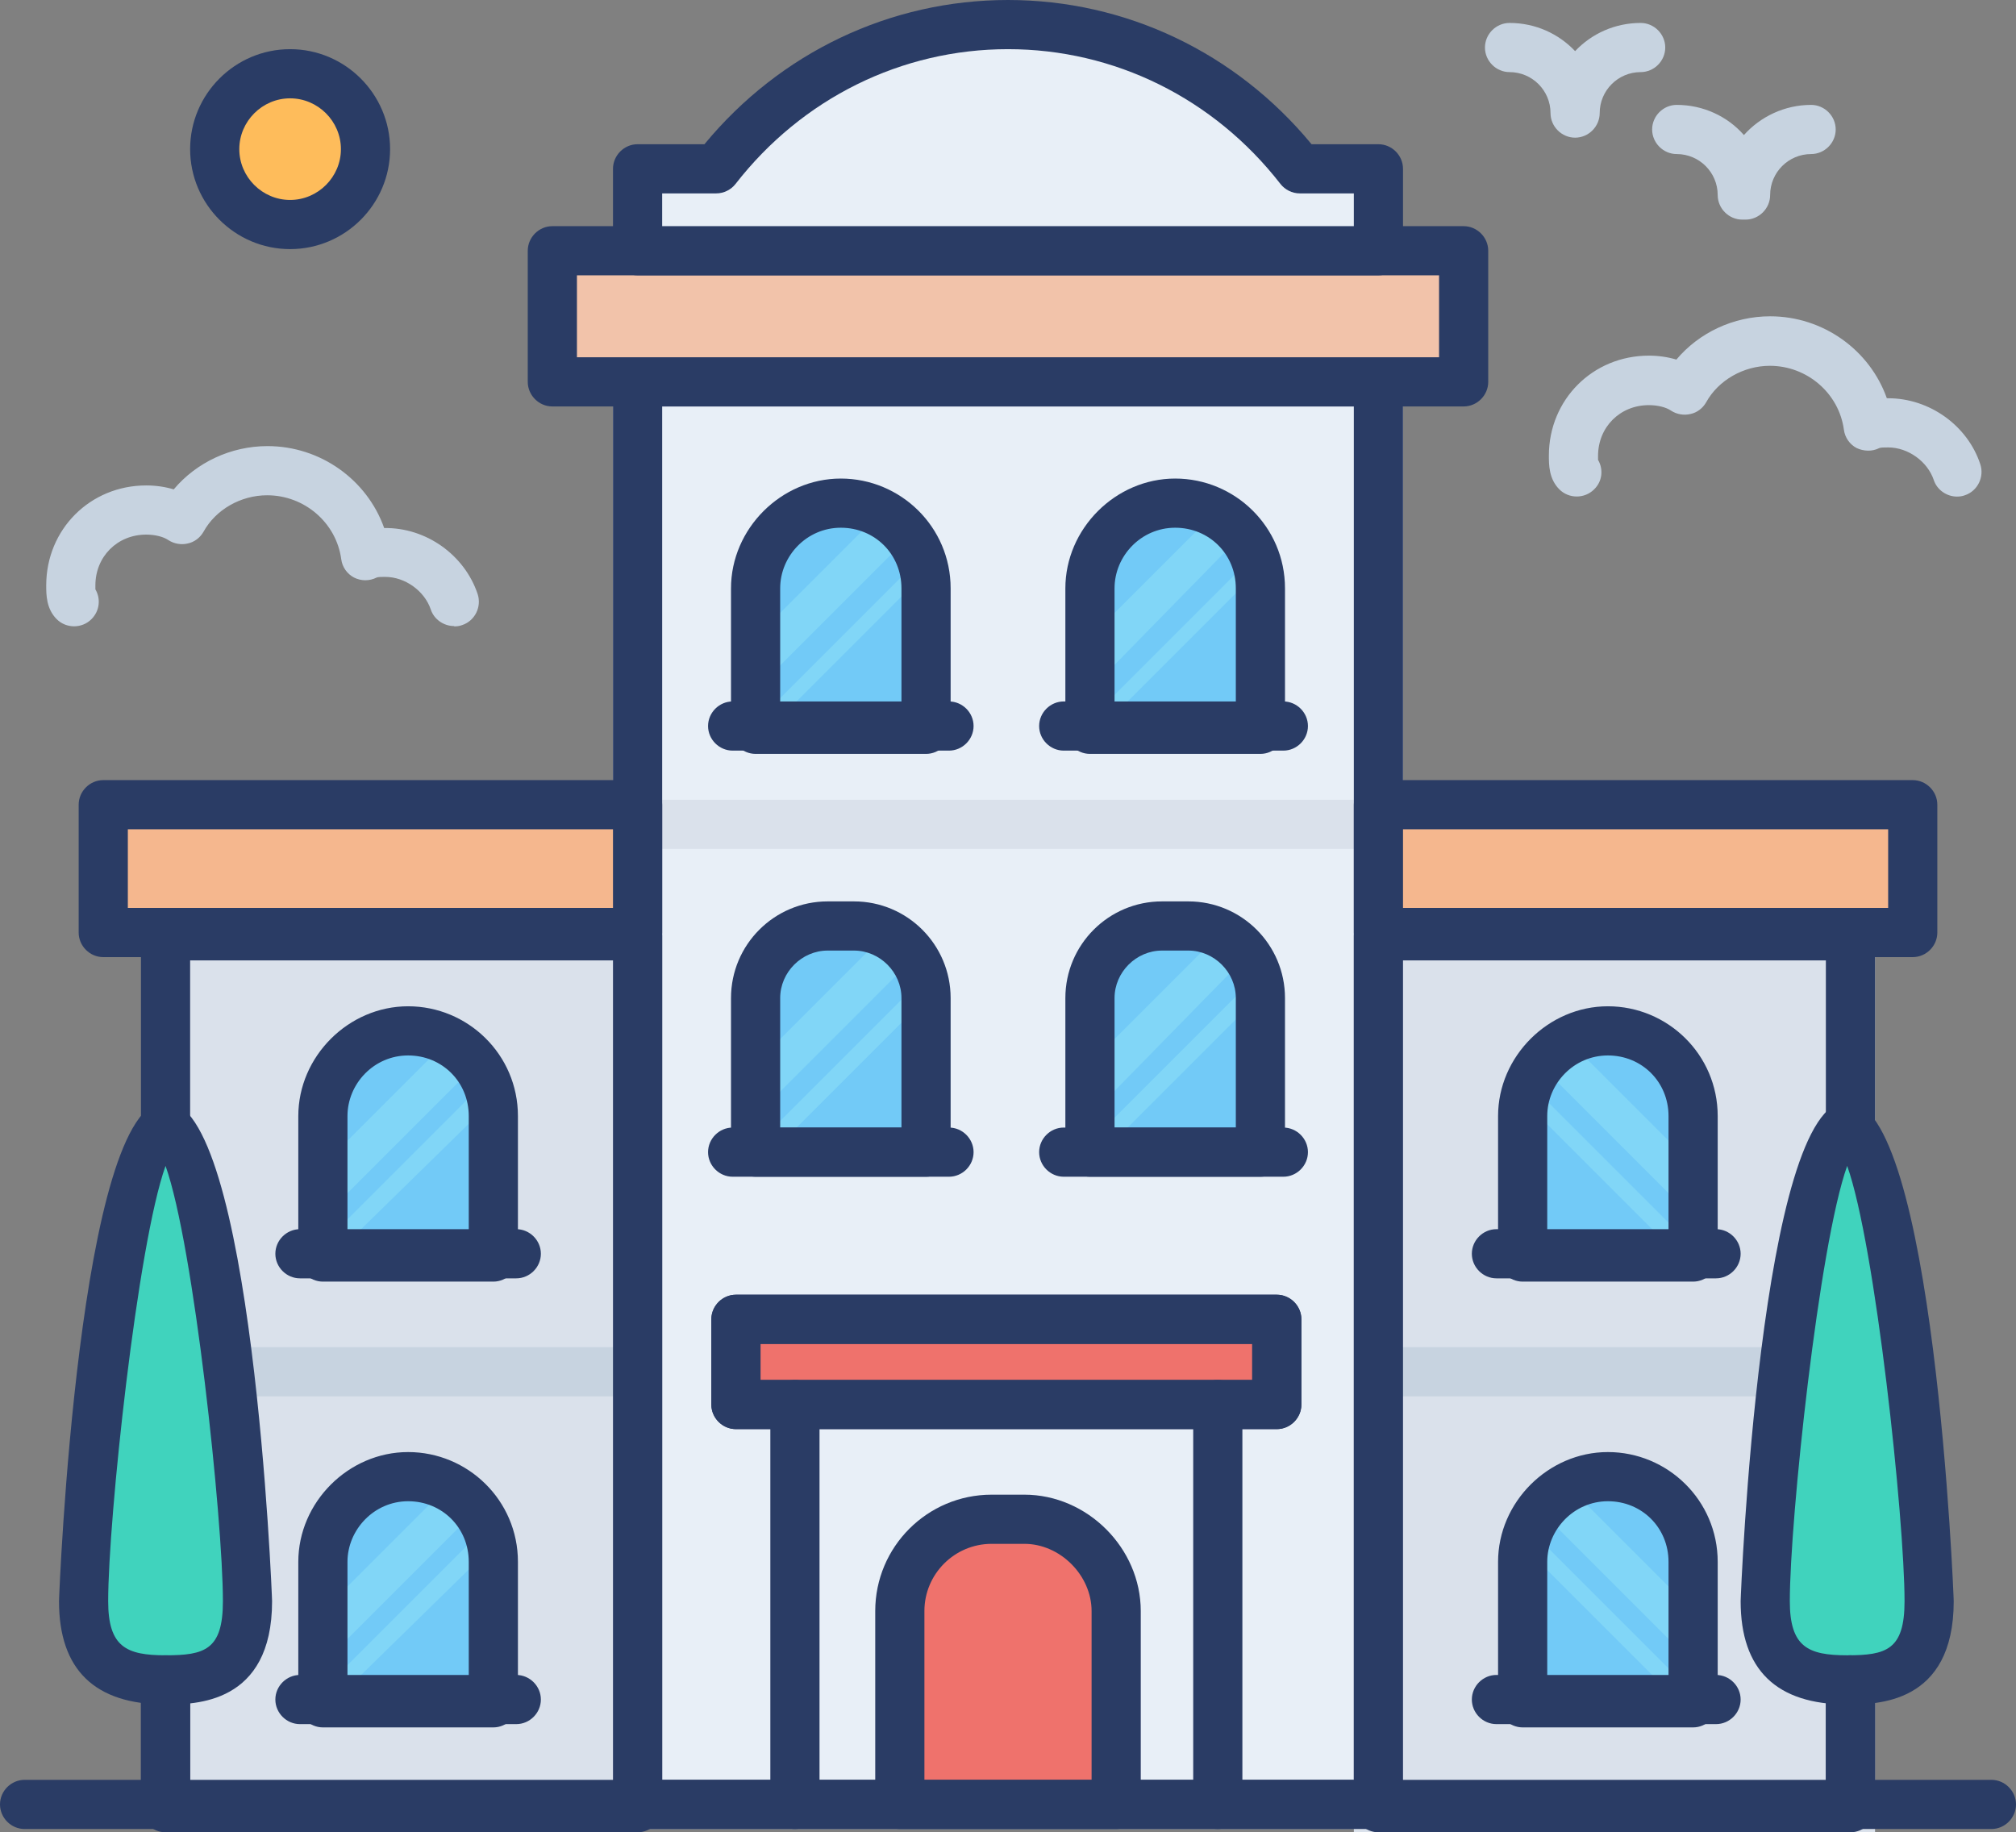 <?xml version="1.0" encoding="UTF-8"?><svg id="a" xmlns="http://www.w3.org/2000/svg" viewBox="0 0 61.5 55.9"><rect x="0" y="0" width="61.5" height="55.9" fill="#808080" stroke="none"/><rect x="19.45" y="11.65" width="22.6" height="43.4" fill="#e8eff7" stroke-width="0"/><path d="M42.8,55.8h-24.1V10.9h24.1v44.9ZM20.2,54.3h21.1V12.4h-21.1v41.9Z" fill="#e8eff7" stroke-width="0"/><path d="M42.05,25.9h-22.6c-.41,0-.75-.34-.75-.75s.34-.75.75-.75h22.6c.41,0,.75.34.75.75s-.34.75-.75.75Z" fill="#dae1eb" stroke-width="0"/><path d="M42.05,55.8h-22.6c-.41,0-.75-.34-.75-.75V11.65c0-.41.34-.75.75-.75h22.6c.41,0,.75.34.75.75v43.4c0,.41-.34.75-.75.75ZM20.2,54.3h21.1V12.4h-21.1v41.9Z" fill="#2a3c65" stroke-width="0"/><rect x="16.85" y="7.65" width="27.8" height="4" fill="#f2c3aa" stroke-width="0"/><path d="M44.65,12.4h-27.8c-.41,0-.75-.34-.75-.75v-4c0-.41.34-.75.75-.75h27.8c.41,0,.75.34.75.75v4c0,.41-.34.75-.75.75ZM17.6,10.9h26.3v-2.5h-26.3v2.5Z" fill="#2a3c65" stroke-width="0"/><path d="M42.05,7.65v-2.5h-2.4c-2.1-2.7-5.3-4.4-8.9-4.4s-6.8,1.7-8.9,4.4h-2.4v2.5h22.6Z" fill="#e8eff7" stroke-width="0"/><path d="M42.05,8.4h-22.6c-.41,0-.75-.34-.75-.75v-2.5c0-.41.34-.75.75-.75h2.04C23.8,1.6,27.16,0,30.75,0s6.95,1.6,9.26,4.4h2.04c.41,0,.75.34.75.75v2.5c0,.41-.34.75-.75.75ZM20.2,6.9h21.1v-1h-1.65c-.23,0-.45-.11-.59-.29-2.03-2.61-5.06-4.11-8.31-4.11s-6.28,1.5-8.31,4.11c-.14.18-.36.29-.59.29h-1.65v1Z" fill="#2a3c65" stroke-width="0"/><path d="M28.25,35.15h-5.2v-4.7c0-1.2,1-2.2,2.2-2.2h.8c1.2,0,2.2,1,2.2,2.2v4.7Z" fill="#72caf7" stroke-width="0"/><path d="M27.75,29.35l-4.7,4.7v-1.6l3.8-3.8h0c.2.1.4.3.6.4.1.1.2.2.3.3ZM28.25,30.45l-4.7,4.7h-.4v-.3l5-5c0,.2,0,.4.1.6Z" fill="#81d6f7" stroke-width="0"/><path d="M28.25,35.9h-5.2c-.41,0-.75-.34-.75-.75v-4.7c0-1.63,1.32-2.95,2.95-2.95h.8c1.63,0,2.95,1.32,2.95,2.95v4.7c0,.41-.34.75-.75.75ZM23.8,34.4h3.7v-3.95c0-.79-.66-1.45-1.45-1.45h-.8c-.79,0-1.45.66-1.45,1.45v3.95Z" fill="#2a3c65" stroke-width="0"/><path d="M28.95,35.9h-6.6c-.41,0-.75-.34-.75-.75s.34-.75.75-.75h6.6c.41,0,.75.34.75.75s-.34.75-.75.75Z" fill="#2a3c65" stroke-width="0"/><path d="M38.45,35.15h-5.2v-4.7c0-1.2,1-2.2,2.2-2.2h.8c1.2,0,2.2,1,2.2,2.2v4.7Z" fill="#72caf7" stroke-width="0"/><path d="M37.85,29.35l-4.6,4.7v-1.6l3.8-3.8h0c.2.1.4.3.6.4.1.1.2.2.2.3ZM38.35,30.45l-4.7,4.7h-.4v-.3l5-5c0,.2.1.4.1.6Z" fill="#81d6f7" stroke-width="0"/><path d="M38.45,35.9h-5.2c-.41,0-.75-.34-.75-.75v-4.7c0-1.63,1.32-2.95,2.95-2.95h.8c1.63,0,2.95,1.32,2.95,2.95v4.7c0,.41-.34.75-.75.75ZM34,34.4h3.7v-3.95c0-.79-.66-1.45-1.45-1.45h-.8c-.79,0-1.45.66-1.45,1.45v3.95Z" fill="#2a3c65" stroke-width="0"/><path d="M39.15,35.9h-6.7c-.41,0-.75-.34-.75-.75s.34-.75.75-.75h6.7c.41,0,.75.34.75.75s-.34.75-.75.75Z" fill="#2a3c65" stroke-width="0"/><path d="M28.25,22.15h-5.2v-4.7c0-1.2,1-2.2,2.2-2.2h.8c1.2,0,2.2,1,2.2,2.2v4.7Z" fill="#72caf7" stroke-width="0"/><path d="M27.75,16.35l-4.7,4.7v-1.6l3.8-3.8h0c.2.1.4.3.6.4.1.1.2.2.3.3ZM28.25,17.45l-4.7,4.7h-.4v-.2l5-5c0,.1,0,.3.1.5Z" fill="#81d6f7" stroke-width="0"/><path d="M28.25,23h-5.2c-.41,0-.75-.34-.75-.75v-4.3c0-1.82,1.53-3.35,3.35-3.35s3.35,1.47,3.35,3.35v4.3c0,.41-.34.75-.75.75ZM23.8,21.5h3.7v-3.55c0-1.04-.81-1.85-1.85-1.85s-1.85.86-1.85,1.85v3.55Z" fill="#2a3c65" stroke-width="0"/><path d="M28.95,22.9h-6.6c-.41,0-.75-.34-.75-.75s.34-.75.75-.75h6.6c.41,0,.75.34.75.75s-.34.75-.75.75Z" fill="#2a3c65" stroke-width="0"/><path d="M38.45,22.15h-5.2v-4.7c0-1.2,1-2.2,2.2-2.2h.8c1.2,0,2.2,1,2.2,2.2v4.7Z" fill="#72caf7" stroke-width="0"/><path d="M37.85,16.35l-4.6,4.7v-1.6l3.8-3.8h0c.2.1.4.3.6.4.1.1.2.2.2.3ZM38.35,17.45l-4.7,4.7h-.4v-.2l5-5c0,.1.1.3.1.5Z" fill="#81d6f7" stroke-width="0"/><path d="M38.45,23h-5.2c-.41,0-.75-.34-.75-.75v-4.3c0-1.82,1.53-3.35,3.35-3.35s3.35,1.47,3.35,3.35v4.3c0,.41-.34.75-.75.75ZM34,21.5h3.7v-3.55c0-1.04-.81-1.85-1.85-1.85s-1.85.86-1.85,1.85v3.55Z" fill="#2a3c65" stroke-width="0"/><path d="M39.15,22.9h-6.7c-.41,0-.75-.34-.75-.75s.34-.75.75-.75h6.7c.41,0,.75.34.75.75s-.34.75-.75.75Z" fill="#2a3c65" stroke-width="0"/><rect x="5.05" y="28.55" width="14.4" height="26.6" fill="#dae1eb" stroke-width="0"/><path d="M19.45,42.6H5.05c-.41,0-.75-.34-.75-.75s.34-.75.75-.75h14.4c.41,0,.75.34.75.75s-.34.75-.75.75Z" fill="#c7d3e0" stroke-width="0"/><path d="M19.45,55.9H5.05c-.41,0-.75-.34-.75-.75v-26.6c0-.41.34-.75.75-.75h14.4c.41,0,.75.34.75.75v26.6c0,.41-.34.75-.75.75ZM5.8,54.4h12.9v-25.1H5.8v25.1Z" fill="#2a3c65" stroke-width="0"/><rect x="3.15" y="24.55" width="16.3" height="3.9" fill="#f5b78e" stroke-width="0"/><path d="M19.45,29.2H3.15c-.41,0-.75-.34-.75-.75v-3.9c0-.41.34-.75.75-.75h16.3c.41,0,.75.34.75.75v3.9c0,.41-.34.75-.75.75ZM3.9,27.7h14.8v-2.4H3.9v2.4Z" fill="#2a3c65" stroke-width="0"/><path d="M15.05,38.25h-5.2v-4.7c0-1.2,1-2.2,2.2-2.2h.8c1.2,0,2.2,1,2.2,2.2v4.7Z" fill="#72caf7" stroke-width="0"/><path d="M14.55,32.45l-4.7,4.7v-1.6l3.8-3.8h0c.2.1.4.3.6.4.1.1.2.2.3.3ZM15.05,33.55l-4.8,4.7h-.4v-.3l5-5c.1.2.1.4.2.6Z" fill="#81d6f7" stroke-width="0"/><path d="M15.05,39.1h-5.2c-.41,0-.75-.34-.75-.75v-4.3c0-1.82,1.53-3.35,3.35-3.35s3.35,1.47,3.35,3.35v4.3c0,.41-.34.75-.75.75ZM10.6,37.6h3.7v-3.55c0-1.04-.81-1.85-1.85-1.85s-1.85.86-1.85,1.85v3.55Z" fill="#2a3c65" stroke-width="0"/><path d="M15.75,39h-6.6c-.41,0-.75-.34-.75-.75s.34-.75.75-.75h6.6c.41,0,.75.34.75.75s-.34.75-.75.75Z" fill="#2a3c65" stroke-width="0"/><path d="M15.05,51.85h-5.2v-4.7c0-1.2,1-2.2,2.2-2.2h.8c1.2,0,2.2,1,2.2,2.2v4.7Z" fill="#72caf7" stroke-width="0"/><path d="M14.55,46.05l-4.7,4.7v-1.6l3.8-3.8h0c.2.1.4.3.6.4.1.1.2.2.3.3ZM15.05,47.15l-4.8,4.7h-.4v-.3l5-5c.1.2.1.4.2.6Z" fill="#81d6f7" stroke-width="0"/><path d="M15.05,52.7h-5.2c-.41,0-.75-.34-.75-.75v-4.3c0-1.82,1.53-3.35,3.35-3.35s3.35,1.47,3.35,3.35v4.3c0,.41-.34.75-.75.75ZM10.6,51.2h3.7v-3.55c0-1.04-.81-1.85-1.85-1.85s-1.85.87-1.85,1.85v3.55Z" fill="#2a3c65" stroke-width="0"/><path d="M15.75,52.6h-6.6c-.41,0-.75-.34-.75-.75s.34-.75.75-.75h6.6c.41,0,.75.34.75.75s-.34.75-.75.75Z" fill="#2a3c65" stroke-width="0"/><rect x="42.05" y="28.55" width="14.4" height="26.6" fill="#dae1eb" stroke-width="0"/><path d="M57.2,55.9h-15.9v-28.1h15.9v28.1ZM42.8,54.4h12.9v-25.1h-12.9v25.1Z" fill="#dae1eb" stroke-width="0"/><path d="M56.45,42.6h-14.4c-.41,0-.75-.34-.75-.75s.34-.75.75-.75h14.4c.41,0,.75.34.75.75s-.34.75-.75.75Z" fill="#c7d3e0" stroke-width="0"/><path d="M56.45,55.9h-14.4c-.41,0-.75-.34-.75-.75v-26.6c0-.41.34-.75.75-.75h14.4c.41,0,.75.34.75.75v26.6c0,.41-.34.75-.75.75ZM42.8,54.4h12.9v-25.1h-12.9v25.1Z" fill="#2a3c65" stroke-width="0"/><rect x="42.05" y="24.55" width="16.3" height="3.9" fill="#f5b78e" stroke-width="0"/><path d="M58.35,29.2h-16.3c-.41,0-.75-.34-.75-.75v-3.9c0-.41.34-.75.75-.75h16.3c.41,0,.75.34.75.75v3.9c0,.41-.34.75-.75.75ZM42.8,27.7h14.8v-2.4h-14.8v2.4Z" fill="#2a3c65" stroke-width="0"/><path d="M46.45,38.25h5.2v-4.7c0-1.2-1-2.2-2.2-2.2h-.8c-1.2,0-2.2,1-2.2,2.2v4.7Z" fill="#72caf7" stroke-width="0"/><path d="M46.95,32.45l4.7,4.7v-1.6l-3.8-3.8h0c-.2.1-.4.3-.6.4-.2.1-.2.2-.3.3ZM46.45,33.55l4.7,4.7h.4v-.3l-5-5c0,.2-.1.4-.1.6Z" fill="#81d6f7" stroke-width="0"/><path d="M51.65,39.1h-5.2c-.41,0-.75-.34-.75-.75v-4.3c0-1.82,1.53-3.35,3.35-3.35s3.35,1.47,3.35,3.35v4.3c0,.41-.34.75-.75.75ZM47.2,37.6h3.7v-3.55c0-1.04-.81-1.85-1.85-1.85s-1.85.86-1.85,1.85v3.55Z" fill="#2a3c65" stroke-width="0"/><path d="M52.35,39h-6.7c-.41,0-.75-.34-.75-.75s.34-.75.75-.75h6.7c.41,0,.75.34.75.75s-.34.75-.75.75Z" fill="#2a3c65" stroke-width="0"/><path d="M46.45,51.85h5.2v-4.7c0-1.2-1-2.2-2.2-2.2h-.8c-1.2,0-2.2,1-2.2,2.2v4.7Z" fill="#72caf7" stroke-width="0"/><path d="M46.95,46.05l4.7,4.7v-1.6l-3.8-3.8h0c-.2.1-.4.3-.6.4-.2.1-.2.2-.3.3ZM46.45,47.15l4.7,4.7h.4v-.3l-5-5c0,.2-.1.4-.1.6Z" fill="#81d6f7" stroke-width="0"/><path d="M51.65,52.7h-5.2c-.41,0-.75-.34-.75-.75v-4.3c0-1.82,1.53-3.35,3.35-3.35s3.35,1.47,3.35,3.35v4.3c0,.41-.34.75-.75.75ZM47.2,51.2h3.7v-3.55c0-1.04-.81-1.85-1.85-1.85s-1.85.87-1.85,1.85v3.55Z" fill="#2a3c65" stroke-width="0"/><path d="M52.35,52.6h-6.7c-.41,0-.75-.34-.75-.75s.34-.75.75-.75h6.7c.41,0,.75.34.75.75s-.34.75-.75.75Z" fill="#2a3c65" stroke-width="0"/><rect x="22.45" y="40.25" width="16.5" height="2.6" fill="#ef726c" stroke-width="0"/><path d="M38.95,43.6h-16.5c-.41,0-.75-.34-.75-.75v-2.6c0-.41.34-.75.75-.75h16.5c.41,0,.75.34.75.75v2.6c0,.41-.34.75-.75.75ZM23.2,42.1h15v-1.1h-15v1.1Z" fill="#2a3c65" stroke-width="0"/><path d="M38.95,43.6h-16.5c-.41,0-.75-.34-.75-.75v-2.6c0-.41.34-.75.75-.75h16.5c.41,0,.75.34.75.75v2.6c0,.41-.34.75-.75.75ZM23.2,42.1h15v-1.1h-15v1.1Z" fill="#2a3c65" stroke-width="0"/><path d="M37.15,55.8c-.41,0-.75-.34-.75-.75v-12.2c0-.41.34-.75.75-.75s.75.34.75.75v12.2c0,.41-.34.75-.75.75Z" fill="#2a3c65" stroke-width="0"/><path d="M24.25,55.8c-.41,0-.75-.34-.75-.75v-12.2c0-.41.34-.75.75-.75s.75.34.75.75v12.2c0,.41-.34.75-.75.75Z" fill="#2a3c65" stroke-width="0"/><path d="M31.25,46.35h-1c-1.6,0-2.8,1.3-2.8,2.8v5.9h6.6v-5.9c0-1.5-1.3-2.8-2.8-2.8Z" fill="#ef726c" stroke-width="0"/><path d="M34.05,55.8h-6.6c-.41,0-.75-.34-.75-.75v-5.9c0-1.96,1.59-3.55,3.55-3.55h1c1.92,0,3.55,1.63,3.55,3.55v5.9c0,.41-.34.75-.75.75ZM28.2,54.3h5.1v-5.15c0-1.09-.96-2.05-2.05-2.05h-1c-1.13,0-2.05.92-2.05,2.05v5.15Z" fill="#2a3c65" stroke-width="0"/><path d="M60.75,55.8H.75c-.41,0-.75-.34-.75-.75s.34-.75.75-.75h60c.41,0,.75.34.75.75s-.34.75-.75.75Z" fill="#2a3c65" stroke-width="0"/><path d="M58.85,48.85c0,2.1-1.1,2.4-2.5,2.4s-2.5-.4-2.5-2.4c0-2.1,1.1-14.5,2.5-14.5s2.5,12.4,2.5,14.5Z" fill="#40d3bd" stroke-width="0"/><path d="M56.35,52c-2.16,0-3.25-1.06-3.25-3.15,0-.15.6-15.25,3.25-15.25s3.25,15.1,3.25,15.25c0,3.15-2.36,3.15-3.25,3.15ZM56.35,35.57c-.86,2.4-1.75,10.79-1.75,13.28,0,1.4.56,1.65,1.75,1.65s1.75-.16,1.75-1.65c0-2.49-.89-10.88-1.75-13.28Z" fill="#2a3c65" stroke-width="0"/><path d="M56.45,55.8c-.41,0-.75-.34-.75-.75v-3.8c0-.41.34-.75.75-.75s.75.34.75.75v3.8c0,.41-.34.75-.75.75Z" fill="#2a3c65" stroke-width="0"/><path d="M7.55,48.85c0,2.1-1.1,2.4-2.5,2.4s-2.5-.4-2.5-2.4c0-2.1,1.1-14.5,2.5-14.5s2.5,12.4,2.5,14.5Z" fill="#40d3bd" stroke-width="0"/><path d="M5.05,52c-2.16,0-3.25-1.06-3.25-3.15,0-.15.6-15.25,3.25-15.25s3.25,15.1,3.25,15.25c0,3.15-2.36,3.15-3.25,3.15ZM5.05,35.57c-.86,2.4-1.75,10.79-1.75,13.28,0,1.4.56,1.65,1.75,1.65s1.75-.16,1.75-1.65c0-2.49-.89-10.88-1.75-13.28Z" fill="#2a3c65" stroke-width="0"/><path d="M5.05,55.8c-.41,0-.75-.34-.75-.75v-3.8c0-.41.34-.75.75-.75s.75.34.75.75v3.8c0,.41-.34.75-.75.75Z" fill="#2a3c65" stroke-width="0"/><path d="M13.85,19.1c-.31,0-.61-.2-.71-.51-.19-.56-.78-.99-1.39-.99-.11,0-.22,0-.26.02-.22.11-.47.11-.69,0-.21-.11-.36-.32-.39-.56-.15-1.11-1.12-1.95-2.26-1.95-.81,0-1.57.44-1.94,1.11-.1.18-.28.32-.48.36-.2.05-.42.01-.59-.1-.16-.11-.42-.17-.68-.17-.88,0-1.55.67-1.55,1.55,0,.04,0,.08,0,.12.17.29.13.66-.12.91-.29.29-.77.29-1.06,0-.32-.32-.32-.75-.32-1.03,0-1.71,1.34-3.05,3.05-3.05.29,0,.57.04.84.12.69-.82,1.74-1.32,2.86-1.32,1.62,0,3.04,1.03,3.56,2.5,1.28-.02,2.45.82,2.85,2.01.13.39-.08.82-.47.95-.08.03-.16.04-.24.04ZM59.7,15.15c-.31,0-.61-.2-.71-.51-.19-.56-.78-.99-1.39-.99-.12,0-.22,0-.27.02-.22.11-.47.1-.69,0-.21-.11-.36-.32-.39-.56-.15-1.11-1.12-1.95-2.26-1.95-.8,0-1.57.44-1.94,1.11-.1.18-.28.32-.48.36-.2.05-.42.01-.59-.1-.16-.11-.42-.17-.68-.17-.88,0-1.55.67-1.55,1.55,0,.04,0,.08,0,.12.17.29.13.66-.12.9-.29.29-.77.29-1.06,0-.32-.32-.32-.75-.32-1.03,0-1.71,1.34-3.05,3.05-3.05.29,0,.57.04.84.12.69-.82,1.74-1.32,2.86-1.32,1.62,0,3.04,1.03,3.56,2.5h.04c1.26,0,2.42.83,2.81,2.01.13.39-.08.82-.47.95-.08.03-.16.04-.24.04Z" fill="#c7d3e0" stroke-width="0"/><circle cx="8.85" cy="4.55" r="2.3" fill="#febc5b" stroke-width="0"/><path d="M8.85,7.6c-1.68,0-3.05-1.37-3.05-3.05s1.37-3.05,3.05-3.05,3.05,1.37,3.05,3.05-1.37,3.05-3.05,3.05ZM8.85,3c-.85,0-1.55.7-1.55,1.55s.7,1.55,1.55,1.55,1.55-.7,1.55-1.55-.7-1.55-1.55-1.55Z" fill="#2a3c65" stroke-width="0"/><path d="M53.25,6.7s-.07,0-.1,0c-.41,0-.75-.34-.75-.75,0-.69-.56-1.25-1.25-1.25-.41,0-.75-.34-.75-.75s.34-.75.75-.75c.81,0,1.55.35,2.05.92.5-.56,1.24-.92,2.05-.92.41,0,.75.34.75.75s-.34.75-.75.75c-.69,0-1.25.56-1.25,1.25,0,.41-.34.75-.75.75Z" fill="#c7d3e0" stroke-width="0"/><path d="M48.05,4.2c-.41,0-.75-.34-.75-.75,0-.69-.56-1.25-1.25-1.25-.41,0-.75-.34-.75-.75s.34-.75.75-.75c.79,0,1.5.33,2,.86.5-.53,1.21-.86,2-.86.41,0,.75.34.75.75s-.34.75-.75.75c-.69,0-1.25.56-1.25,1.25,0,.41-.34.75-.75.75Z" fill="#c7d3e0" stroke-width="0"/></svg>